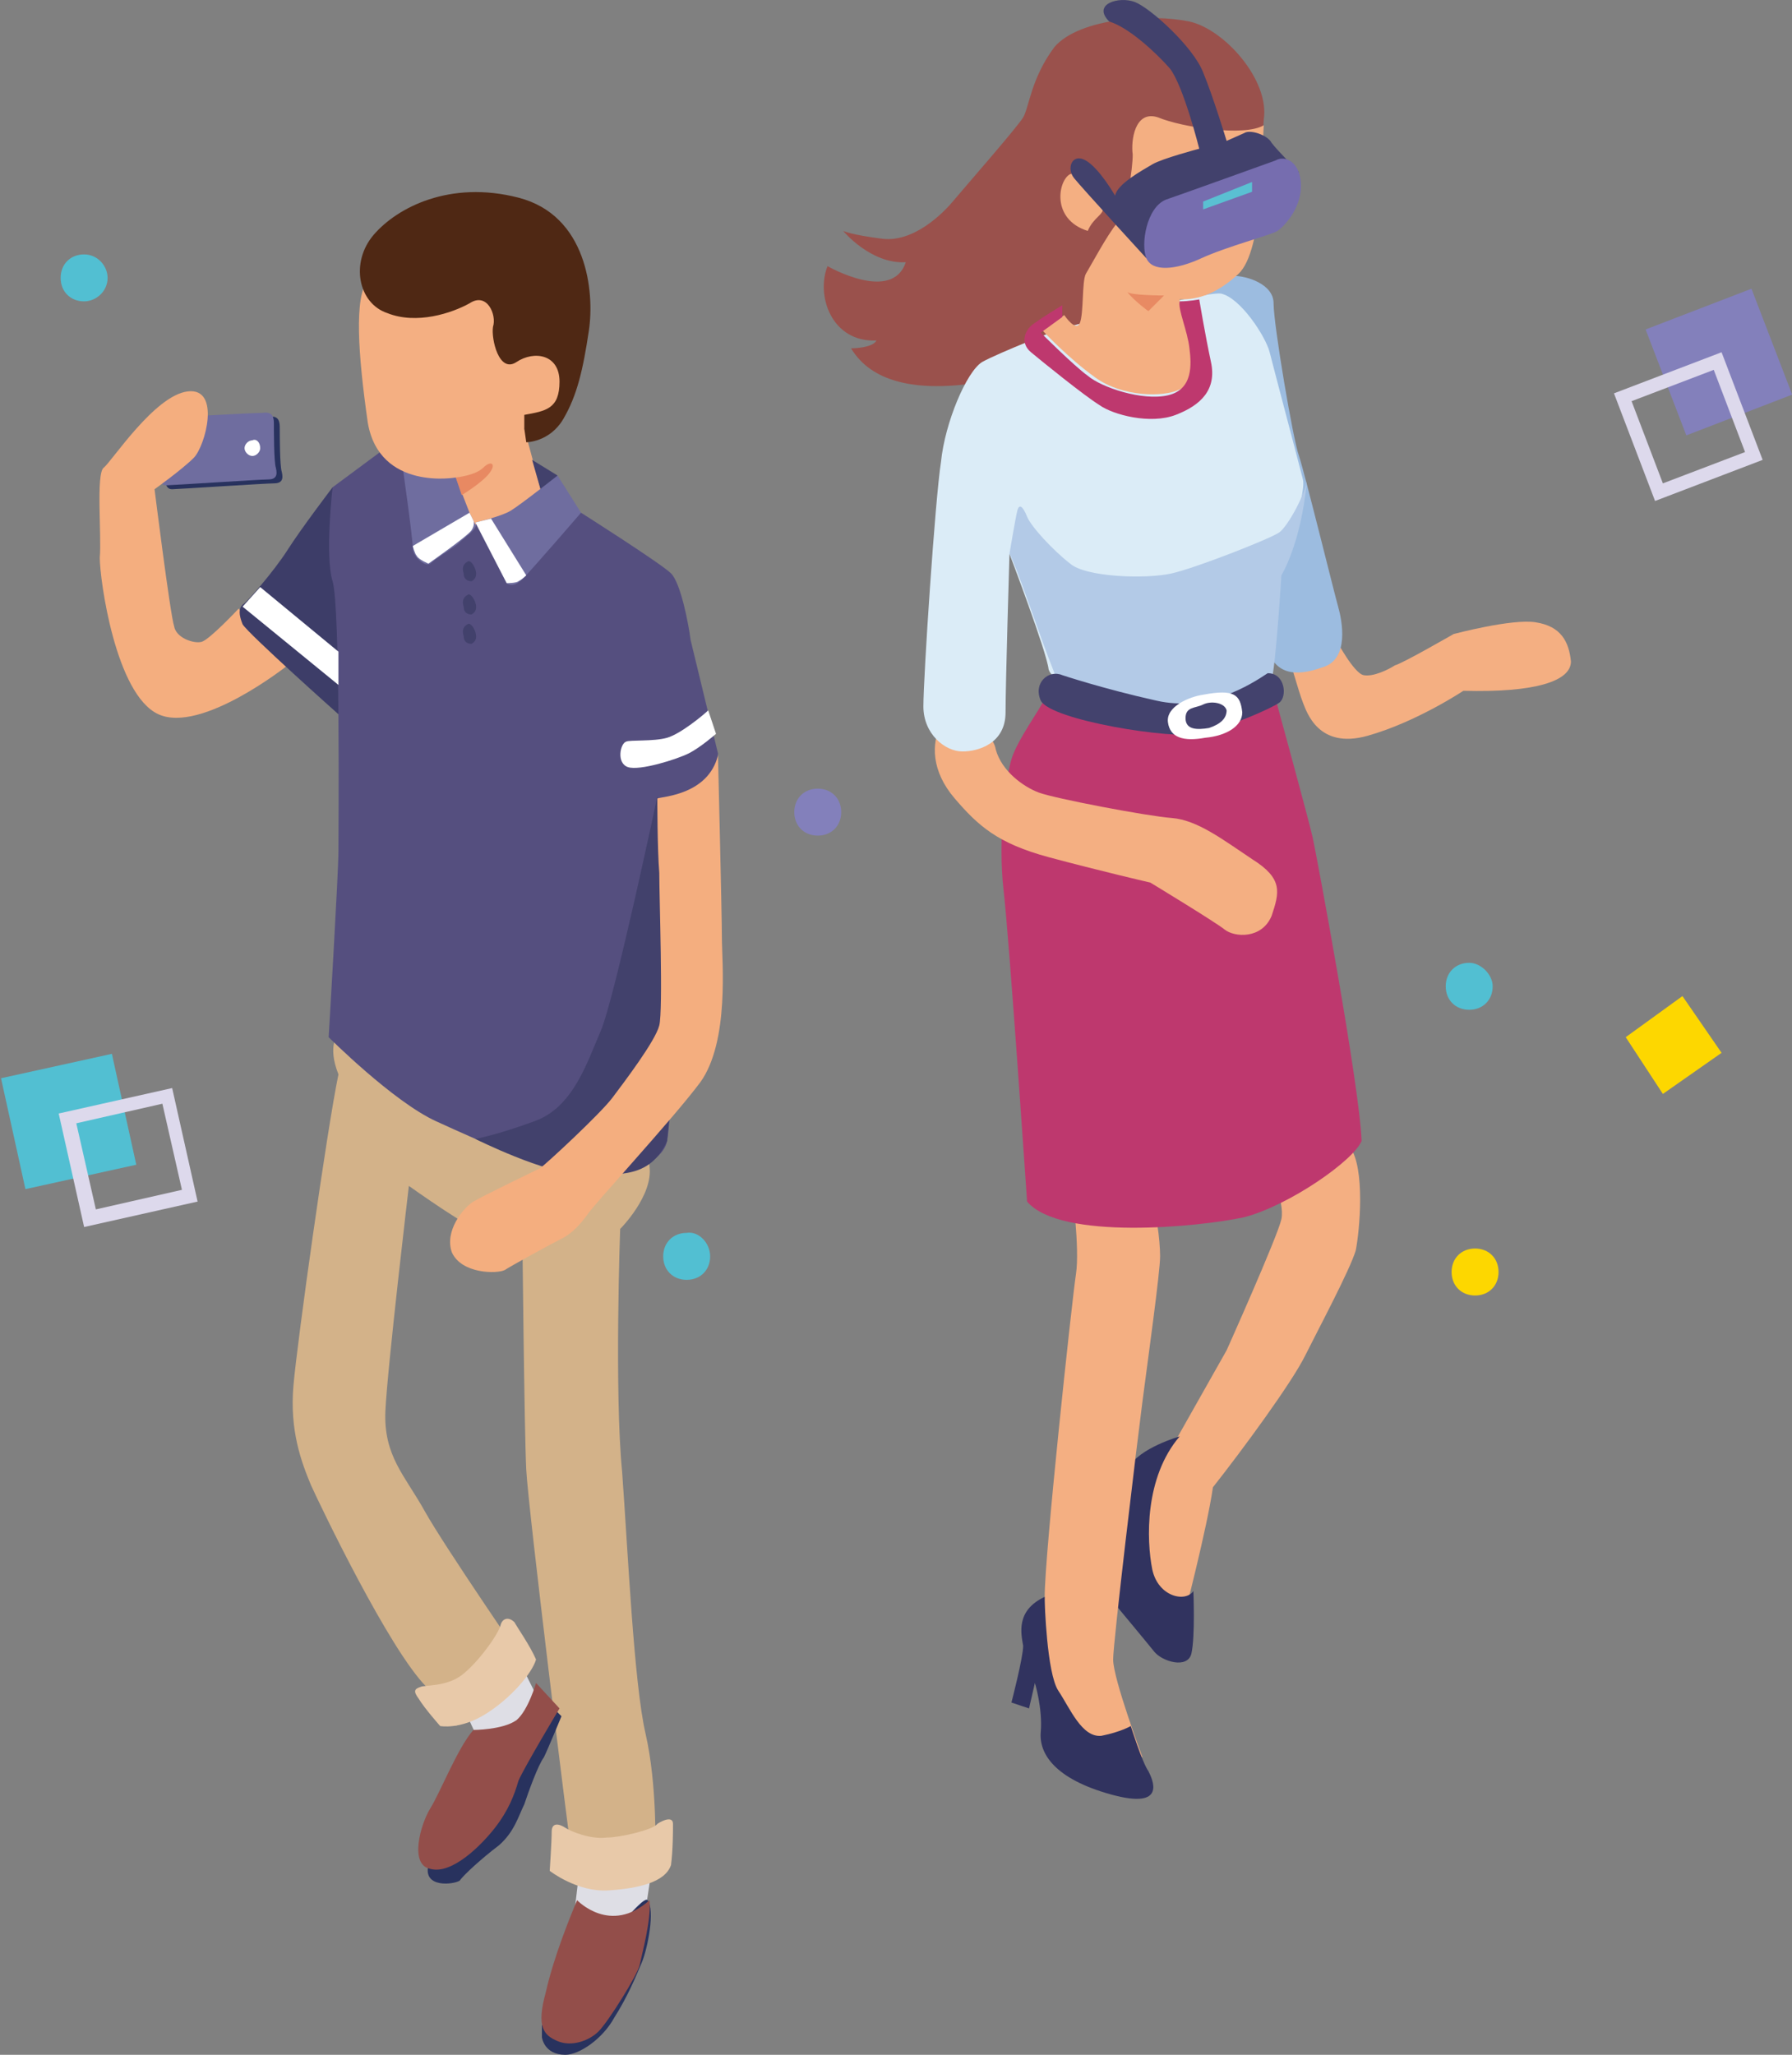 <?xml version="1.0" encoding="utf-8"?>
<!-- Generator: Adobe Illustrator 22.1.0, SVG Export Plug-In . SVG Version: 6.00 Build 0)  -->
<svg version="1.1" id="Layer_1" xmlns="http://www.w3.org/2000/svg" xmlns:xlink="http://www.w3.org/1999/xlink" x="0px" y="0px"
	 viewBox="0 0 91.6 105" style="enable-background:new 0 0 91.6 105;" xml:space="preserve">
<rect x="0" y="0" width="91.6" height="105" fill="#808080" stroke="none"/>
<style type="text/css">
	.st0{fill:#9A514C;}
	.st1{fill:#F4AF82;}
	.st2{fill:#31335F;}
	.st3{fill:#BE386E;}
	.st4{fill:#9CBCE0;}
	.st5{fill:#DBECF7;}
	.st6{fill:#E88A63;}
	.st7{fill:#42416C;}
	.st8{fill:#766DAF;}
	.st9{fill:#B3CAE7;}
	.st10{fill:#43426D;}
	.st11{fill:#FFFFFF;}
	.st12{fill:#5AC0D2;}
	.st13{fill:#28325E;}
	.st14{fill:#6F6D9F;}
	.st15{fill:#DEDEE5;}
	.st16{fill:#934E4A;}
	.st17{fill:#D3B289;}
	.st18{fill:#F4AE7F;}
	.st19{fill:#3D3D68;}
	.st20{fill:#554F7F;}
	.st21{fill:#4F2814;}
	.st22{fill:#E88962;}
	.st23{fill:#E8C9A9;}
	.st24{fill:#52BFD2;}
	.st25{fill:#DDD9EC;}
	.st26{fill:#8380BB;}
	.st27{fill:#FDD700;}
</style>
<g>
	<path class="st0" d="M64,10.3c0.3-0.8,0.6-4,0.6-4.2c0.3-2-2-4.6-3.8-5c-1.9-0.4-5.6-0.2-6.9,1.3C52.7,4,52.6,5.5,52.3,6
		c-0.3,0.5-3.1,3.7-3.6,4.3c-0.5,0.6-2,2.1-3.6,1.9c-1.6-0.2-2-0.4-2-0.4s1.4,1.7,3.2,1.6c-0.7,2.1-4,0.2-4,0.2
		c-0.6,1.5,0.2,3.9,2.5,3.8c-0.2,0.4-1.3,0.4-1.3,0.4c0.5,0.8,1.8,2.4,6.2,1.8C54.1,18.8,64,10.3,64,10.3"/>
	<path class="st1" d="M65.8,33.3c0,0,0.6,2.1,0.8,2.6c0.2,0.5,0.8,2.4,3.3,1.7c2.5-0.7,4.9-2.3,4.9-2.3c3.7,0.1,5.5-0.5,5.5-1.5
		c-0.1-1-0.5-1.8-1.8-2c-1.2-0.2-4.2,0.6-4.2,0.6s-2.6,1.5-3,1.6c-0.3,0.2-1.1,0.6-1.6,0.5c-0.5-0.1-1.4-1.8-1.4-1.8
		S65.8,32.5,65.8,33.3"/>
	<path class="st1" d="M64.8,59.5c0,0,0.9,1.9,0.7,2.8c-0.2,0.9-2.8,6.7-2.8,6.7l-2.6,4.6L58.7,75l-0.4,5.6l2.2,2.1
		c0,0,1.2-4.6,1.5-6.7c1.5-1.9,4-5.3,4.7-6.7c0.7-1.4,2.3-4.4,2.6-5.4c0.2-1,0.5-4.2-0.3-5.3C68.2,57.4,64.6,56.5,64.8,59.5"/>
	<path class="st2" d="M60.3,73.4c0,0-2.1,0.6-2.6,1.6c-0.5,1-0.6,7.1-0.6,7.1s1.5,1.8,1.9,2.3c0.4,0.5,1.7,0.9,1.9,0.1
		c0.2-0.9,0.1-3.2,0.1-3.2c-0.4,0.6-1.8,0.3-2.1-1.1C58.6,78.7,58.5,75.5,60.3,73.4"/>
	<path class="st1" d="M54.8,60.8c0,0,0.4,3,0.2,4.3c-0.2,1.3-1.6,14.3-1.6,16.5c0,2.2-0.7,4.7,0.5,6.1c1.2,1.4,4.5,2.1,4.5,2.1
		s-1.5-4-1.5-5c0-0.9,1.2-10.9,1.5-13.2c0.3-2.3,0.9-6.6,0.9-7.4c0-0.8-0.2-2.6-0.6-3.2C58.2,60.4,54.4,59.2,54.8,60.8"/>
	<path class="st2" d="M53.4,81.8c0,0,0.1,3.7,0.7,4.6c0.6,0.9,1.2,2.4,2.2,2.3c1-0.2,1.5-0.5,1.5-0.5s0.6,1.9,0.9,2.3
		c0.2,0.4,1,2-1.9,1.2c-2.9-0.8-3.7-2.1-3.6-3.2c0.1-1.2-0.3-2.5-0.3-2.5l-0.3,1.3L51.7,87c0,0,0.6-2.3,0.6-2.9
		c-0.1-0.6-0.4-1.8,1.1-2.5"/>
	<path class="st3" d="M53.4,35.7c-0.2,0.5-1.4,2.1-1.7,3.1c-0.3,1-0.7,4.1-0.4,6.7c0.3,2.6,1.2,15.9,1.2,15.9
		c1.7,2,8.8,1.3,11.1,0.8c2.3-0.6,5.6-2.9,6-3.9c-0.1-2.8-2.3-14.6-2.5-15.5c-0.2-0.9-1.9-7.1-1.9-7.1s-2.7,1.2-4,1.2
		C60,36.8,53.4,35.7,53.4,35.7"/>
	<path class="st1" d="M48.1,37c-0.5,1-0.5,2.4,0.7,3.8c1.2,1.4,2.2,2.3,4.8,3c2.6,0.7,5.2,1.3,5.2,1.3s3.3,2,3.8,2.4
		c0.5,0.4,1.9,0.5,2.4-0.7c0.4-1.2,0.6-1.9-1-2.9c-1.5-1-2.8-2-4.1-2.1c-1.3-0.1-6-1-6.8-1.3c-0.8-0.3-1.9-1.1-2.2-2.2
		C50.7,37.1,48.5,36.4,48.1,37"/>
	<path class="st4" d="M61.1,15.4c0.4-1.2,1.4-1.3,2-1.3c0.6,0,2,0.4,2,1.4c0,1.1,1,7,1.3,7.8c0.3,0.9,1.8,7,2,7.7
		c0.2,0.7,0.6,2.7-0.8,3.1c-1.4,0.5-2.5,0.4-2.9-1.2C64.4,31.5,61.1,15.4,61.1,15.4"/>
	<path class="st5" d="M54.2,16.8c0,0-3.1,1.2-4,1.7c-0.8,0.5-1.9,3.1-2.1,5.1c-0.3,1.9-0.9,11-0.9,12.5c0,1.4,1.1,2.3,2,2.3
		c0.8,0,2.2-0.4,2.2-2c0-1.5,0.2-8.1,0.2-8.1s1.9,5,2,5.9c0.4,1.4,7.8,3,11.1,0.6c0.5-0.7,0.4-4.5,0.6-5.2c0.2-0.7,1.5-4.3,1.3-5.1
		c-0.2-0.8-1.5-5.7-1.7-6.5c-0.2-0.8-1.5-2.8-2.5-3C61.5,14.9,54.2,16.8,54.2,16.8"/>
	<path class="st1" d="M64.6,6.4c-0.1,1.3,0,6.4-1.3,7.6c-1.3,1.2-2.3,1.3-3,1.3c0,0.6,0.5,1.9,0.6,2.5c0.1,0.6,0.2,1.8-0.6,2.1
		c-0.8,0.4-2.9,0.4-4.3-0.6c-1.4-1-2.7-2.4-2.7-2.4l1.1-0.8c0,0,0.6,0.9,0.8,0.4c0.2-0.5,0.1-2.1,0.3-2.5c0.3-0.5,1.1-2,1.6-2.6
		c0.5-0.6,0.8-2.8,0.8-3.5C57.8,7.2,58,5.6,59.2,6C60.4,6.5,63.6,7,64.6,6.4"/>
	<path class="st1" d="M56.2,9.5c0,0-0.9-0.8-1.5-0.6c-0.6,0.3-1,2.3,0.9,2.9c0.3-0.7,0.8-0.8,0.8-1.2C56.4,10.2,56.2,9.5,56.2,9.5"
		/>
	<path class="st6" d="M59.5,15.1c0,0-1.8,0-1.9-0.2c0.4,0.5,1.1,1,1.1,1L59.5,15.1z"/>
	<path class="st7" d="M58.6,13.2c0,0-3.3-3.6-3.7-4.1c-0.4-0.5-0.1-1.3,0.6-0.9c0.7,0.4,1.5,1.8,1.5,1.8c0.1-0.6,1.4-1.3,1.9-1.6
		c0.5-0.3,2.4-0.8,2.4-0.8s-0.8-3.2-1.5-4.1c-0.7-0.8-2.1-2.1-3.1-2.4c-0.9-0.9,0.5-1.3,1.3-1c0.8,0.3,3,2.3,3.5,3.6
		c0.5,1.2,1.2,3.5,1.2,3.5l0.9-0.4c0.3-0.2,1.2,0.1,1.4,0.5c0.3,0.4,1.4,1.5,1.4,1.5L58.6,13.2z"/>
	<path class="st8" d="M65.2,8.2c0,0-5,1.8-5.6,2c-1,0.4-1.3,2.3-1,3c0.3,0.7,1.5,0.6,2.8,0c1.3-0.6,3.6-1.2,3.9-1.4
		c0.3-0.2,1.2-1.1,1.2-2.3C66.5,8.3,65.7,7.9,65.2,8.2"/>
	<path class="st3" d="M54.3,16.2v-0.6c0,0-1,0.6-1.4,0.9c-0.5,0.3-0.8,1-0.2,1.5c0.6,0.5,2.7,2.2,3.5,2.7c0.7,0.5,2.6,1,3.9,0.5
		c1.3-0.5,2.1-1.3,1.8-2.7c-0.3-1.4-0.6-3.2-0.6-3.2s-0.5,0.1-1,0.1c-0.1,0.4,0.4,1.5,0.5,2.4c0.1,0.8,0.2,2.1-1.1,2.4
		c-1.3,0.3-3.4-0.4-4.1-1c-0.7-0.5-2.4-2.2-2.4-2.2L54.3,16.2z"/>
	<path class="st9" d="M51.6,28.3c0,0,0.3-1.8,0.4-2.2c0.1-0.4,0.3-0.2,0.5,0.3c0.2,0.5,1.3,1.7,2.2,2.4c0.8,0.7,3.9,0.8,5.2,0.5
		c1.3-0.3,5.1-1.8,5.5-2.1c0.4-0.3,1.2-1.7,1.4-2.6c-0.3,3.2-1.3,4.8-1.3,4.8s-0.3,4.8-0.5,5.3c-0.9,1.2-9.7,2.3-11.1-0.3
		C53.1,32.4,52,29,51.6,28.3"/>
	<path class="st10" d="M64.8,34.4C64.7,34.4,64.7,34.4,64.8,34.4c-0.9,0.6-3.1,2-5.7,1.4c-2.7-0.6-4.8-1.3-4.8-1.3
		c-0.7-0.3-1.5,0.4-1.1,1.3c0.5,1,6.7,2,8.2,1.7c1.5-0.4,3.6-1.3,4-1.6C65.8,35.6,65.7,34.4,64.8,34.4"/>
	<path class="st11" d="M61.5,35.5c-0.7,0.1-1.9,0.6-1.8,1.4c0.1,0.8,0.8,1,1.9,0.8c1.1-0.1,1.9-0.6,1.9-1.3
		C63.4,35.5,63.1,35.2,61.5,35.5 M61.8,37.2c-0.6,0.1-1.2,0.1-1.2-0.5c0-0.6,0.5-0.5,0.9-0.7c0.4-0.2,1.1-0.1,1.2,0.3
		C62.7,36.7,62.4,37,61.8,37.2"/>
	<polygon class="st12" points="61.5,10.3 64,9.3 64,9.8 61.5,10.7 	"/>
	<path class="st13" d="M9.7,21.5c0,0,3.4-0.2,4-0.2c0.6-0.1,0.6,0.3,0.6,0.6c0,0.3,0,1.9,0.1,2.2c0.1,0.4,0,0.6-0.4,0.6
		c-0.4,0-5,0.3-5.2,0.3c-0.2,0-0.3-0.1-0.4-0.5C8.3,24.1,9.7,21.5,9.7,21.5"/>
	<path class="st14" d="M9.4,21.3c0,0,3.4-0.2,4-0.2C14,21,14,21.4,14,21.7c0,0.3,0,1.9,0.1,2.2c0.1,0.4,0,0.6-0.4,0.6
		c-0.4,0-5,0.3-5.2,0.3c-0.2,0-0.3-0.1-0.4-0.5C8,23.8,9.4,21.3,9.4,21.3"/>
	<path class="st15" d="M29.6,95.7l-0.2,1.7c0,0,0.5,0.7,1.4,0.8c0.9,0.1,2.2-0.6,2.2-0.6l0.3-2L29.6,95.7z"/>
	<path class="st13" d="M27.7,103.5v0.6c0,0,0.1,0.9,1.2,0.9c0.7,0,1.9-0.8,2.5-1.9c0.7-1.1,1.1-2.1,1.4-2.8c0.3-0.7,0.7-2.7,0.3-3.2
		C32.8,96.6,27.7,103.5,27.7,103.5"/>
	<path class="st16" d="M29.5,97.1c0,0,1.7,1.8,3.7,0c0.1,1-0.4,2.8-0.5,3.3s-1.6,2.9-2.1,3.4c-0.5,0.5-1.4,0.8-2.1,0.5
		c-0.7-0.3-1.1-0.7-0.6-2.5C28.3,100,29.2,97.8,29.5,97.1"/>
	<path class="st15" d="M23.8,87.5l0.6,1.3c0,0,1.3,0.1,2.1-0.5c0.7-0.6,1-1.5,1-1.5L26.6,85L23.8,87.5z"/>
	<path class="st17" d="M17.3,52.8c0,0-0.6,0.6,0,2.1c-0.6,2.9-2.1,13.6-2.3,15.9c-0.2,2.3,0.4,3.9,0.9,5.1c0.5,1.1,4,8.4,5.9,10.3
		c1.4,1.2,1.5,2,1.5,2l3.6-3.1c0,0-4.2-6.1-5.2-7.9c-1-1.8-2.1-2.8-2-5.1c0.1-2.2,1.2-11.5,1.2-11.5s3.5,2.5,4.1,2.5
		c0.6,0,1.7-0.2,1.7-0.2s0.1,10.2,0.2,12.2c0.1,2,2.2,19,2.3,19.5c0.2,0.5,4.3,0,4.3,0s0.1-3.4-0.5-6c-0.6-2.6-0.9-9.3-1.2-13.4
		c-0.4-4.1-0.1-12.4-0.1-12.4s1.7-1.7,1.5-3.2C33.3,57.8,17.3,52.8,17.3,52.8"/>
	<path class="st13" d="M28,87l0.7,0.7c0,0-0.7,1.7-0.9,2.1c-0.3,0.4-0.8,1.8-1,2.4c-0.3,0.6-0.5,1.4-1.3,2.1c-0.8,0.6-1.8,1.5-2,1.8
		c-0.3,0.2-1.9,0.4-1.6-0.8C22.1,94,28,87,28,87"/>
	<path class="st16" d="M27.4,86c0,0-0.4,1.4-1,1.9c-0.7,0.5-2.2,0.5-2.2,0.5c-0.8,0.9-1.7,3.2-2.2,4c-0.5,0.8-1.1,2.9,0,3.1
		c1.1,0.3,2.6-1.2,3.3-2.1c0.7-0.9,1-1.7,1.2-2.4c0.3-0.7,2.1-3.7,2.1-3.7L27.4,86z"/>
	<path class="st18" d="M12.2,31.1c0,0-1.5,1.6-1.9,1.7c-0.4,0.1-1.3-0.2-1.4-0.8c-0.2-0.6-1-7-1-7s1.4-1,2-1.6
		c0.6-0.6,1.4-3.6-0.3-3.4c-1.7,0.2-3.9,3.6-4.3,3.9c-0.4,0.3-0.1,3.5-0.2,4.6c0,1.1,0.8,7,3,8c2.2,1,6.6-2.5,6.6-2.5L12.2,31.1z"/>
	<path class="st19" d="M17,24.9c0,0-1.6,2.1-2.3,3.2c-0.7,1.1-2.1,2.7-2.3,2.8c-0.2,0.2-0.2,0.5,0,1c0.3,0.5,4.9,4.6,4.9,4.6
		l2.7-1.8L17,24.9z"/>
	<path class="st20" d="M19.7,22.9l-2.7,2c0,0-0.4,3.5,0,4.8c0.4,1.3,0.3,12.7,0.3,13.8c0,1.1-0.5,9.5-0.5,9.5s3.3,3.3,5.5,4.3
		c2.2,1,6.7,3.1,8.8,2.8c2.1-0.3,2.9-1.2,3-1.8c0.1-0.6,0.2-2,0.2-2l2.4-17.8c0,0-1.2-5-1.4-5.8c-0.1-0.8-0.5-2.9-1-3.4
		c-0.5-0.5-4.6-3.1-4.6-3.1L19.7,22.9z"/>
	<path class="st14" d="M23.3,24.4c0,0,0.8,2,1,2.3c0.2,0.3-0.5,0.7-0.9,1.1c-0.4,0.3-1.2,0.8-1.4,1c-0.2,0.2-0.9-0.3-0.9-0.8
		c0-0.5-0.5-4-0.5-4L23.3,24.4"/>
	<path class="st1" d="M23.3,24.4c0,0-3.9,0.7-4.5-2.8c-0.5-3.5-0.7-6.4,0-7.3c0.7-0.9,5.7-1.5,7.2-1.1c1.5,0.4,2.9,2.6,3.1,4.6
		c0.2,1.9-0.6,3.3-0.6,3.3l-1.7,0.8l1,3.7l-3.5,1.2L24,26.2L23.3,24.4z"/>
	<path class="st21" d="M26.8,21.9v-0.7c1.1-0.2,1.8-0.3,1.8-1.7c0-1.4-1.3-1.6-2.2-1c-0.9,0.6-1.3-1.2-1.2-1.8
		c0.2-0.6-0.3-1.8-1.2-1.2c-0.9,0.5-2.7,1.1-4.2,0.5c-1.5-0.5-1.9-2.6-0.7-4c1.2-1.4,3.9-2.8,7.4-1.9c3.5,0.9,3.9,4.8,3.6,6.8
		c-0.3,2-0.6,3.3-1.3,4.5c-0.7,1.2-1.9,1.2-1.9,1.2L26.8,21.9z"/>
	<path class="st22" d="M23.3,24.4c0,0,1-0.1,1.4-0.5c0.4-0.4,0.7-0.2,0.3,0.3c-0.4,0.5-1.4,1.1-1.4,1.1L23.3,24.4z"/>
	<polygon class="st7" points="27.2,23.5 28.5,24.3 27.8,25.6 	"/>
	<path class="st14" d="M28.5,24.3c0,0-1.9,1.5-2.4,1.8c-0.5,0.3-1.8,0.6-1.8,0.6l1.6,3.1c0,0,0.3,0.3,0.8-0.2c0.5-0.5,3-3.4,3-3.4
		L28.5,24.3z"/>
	<path class="st11" d="M24.3,26.7l1.6,3.1c0,0,0.5,0,0.6-0.1c0.2-0.1,0.4-0.3,0.4-0.3l-1.8-2.9L24.3,26.7z"/>
	<path class="st11" d="M24,26.2l0.2,0.4c0,0,0.1,0.2-0.1,0.5c-0.2,0.3-2.2,1.7-2.2,1.7s-0.5-0.2-0.6-0.4c-0.1-0.1-0.2-0.5-0.2-0.5
		L24,26.2z"/>
	<path class="st11" d="M36.2,36.3c-0.2,0.2-1.4,1.2-2.1,1.4c-0.7,0.2-1.9,0.1-2.1,0.2c-0.3,0.1-0.5,1.1,0.1,1.3
		c0.6,0.2,2.5-0.4,3.1-0.7c0.6-0.3,1.4-1,1.4-1L36.2,36.3z"/>
	<polygon class="st11" points="13.3,30 17.3,33.3 17.3,35 12.4,31 	"/>
	<path class="st7" d="M24.3,29.1c0.1,0.3,0,0.5-0.2,0.6c-0.2,0-0.4-0.1-0.4-0.4c-0.1-0.3,0-0.5,0.2-0.6C24,28.6,24.2,28.8,24.3,29.1
		"/>
	<path class="st7" d="M24.3,30.8c0.1,0.3,0,0.5-0.2,0.6c-0.2,0-0.4-0.1-0.4-0.4c-0.1-0.3,0-0.5,0.2-0.6C24,30.3,24.2,30.5,24.3,30.8
		"/>
	<path class="st7" d="M24.3,32.3c0.1,0.3,0,0.5-0.2,0.6c-0.2,0-0.4-0.1-0.4-0.4c-0.1-0.3,0-0.5,0.2-0.6C24,31.8,24.2,32,24.3,32.3"
		/>
	<path class="st23" d="M31,93.9c-0.8,0.1-1.8-0.3-2.1-0.5c-0.3-0.2-0.7-0.3-0.7,0.2c0,0.5-0.1,2-0.1,2s1.4,1.1,3,1
		c1.5-0.1,2.9-0.4,3.2-1.3c0.1-0.8,0.1-1.7,0.1-2.1c0-0.4-0.5-0.2-0.8,0C33.4,93.5,31.7,93.9,31,93.9"/>
	<path class="st23" d="M25.6,83c-0.1,0.5-1.2,2-2,2.6c-0.8,0.6-1.9,0.5-2.1,0.6c-0.3,0.1-0.4,0.2-0.1,0.6c0.3,0.5,1.1,1.4,1.1,1.4
		s1,0.2,2.3-0.6c1.3-0.8,2.4-2.1,2.6-2.8c-0.3-0.7-1-1.7-1.1-1.9C26,82.6,25.7,82.7,25.6,83"/>
	<path class="st7" d="M33.6,40.7c0,0-2.2,10.4-2.9,12c-0.7,1.6-1.4,3.9-3.4,4.6c-1.9,0.7-3,0.9-3,0.9s3.6,1.8,5.4,1.8
		c1.8,0,3.5,0.3,4.4-1.7c0.3-3.1,0.9-13.1,0.9-13.1L33.6,40.7z"/>
	<path class="st18" d="M36.7,38.6c0,0,0.2,8.1,0.2,9.3c0,1.2,0.4,5.3-1.1,7.4c-1.5,2-5.5,6.3-5.8,6.8c-0.3,0.4-0.7,0.9-1.3,1.2
		c-0.6,0.3-2.6,1.4-2.9,1.6c-0.4,0.2-2.2,0.2-2.7-0.9c-0.4-1.1,0.6-2.3,1.1-2.6c0.5-0.3,3.2-1.6,3.4-1.7c0.3-0.2,3.1-2.8,3.7-3.6
		c0.6-0.8,2.2-2.9,2.4-3.7c0.2-0.8,0-6.5,0-7.8c-0.1-1.2-0.1-3.8-0.1-3.8C33.9,40.7,36.2,40.6,36.7,38.6"/>
	<path class="st11" d="M13.3,22.9c0,0.2-0.2,0.4-0.4,0.4c-0.2,0-0.4-0.2-0.4-0.4c0-0.2,0.2-0.4,0.4-0.4
		C13.1,22.4,13.3,22.6,13.3,22.9"/>
	<g>
		<rect x="0.6" y="54.4" transform="matrix(0.977 -0.215 0.215 0.977 -12.23 2.078)" class="st24" width="5.8" height="5.8"/>
		<path class="st25" d="M10.1,61.4l-5.8,1.3l-1.3-5.8l5.8-1.3L10.1,61.4z M4.9,61.8l4.4-1l-1-4.4l-4.4,1L4.9,61.8z"/>
	</g>
	<g>
		<rect x="85" y="15.6" transform="matrix(0.933 -0.359 0.359 0.933 -0.789 32.796)" class="st26" width="5.8" height="5.8"/>
		<path class="st25" d="M82.5,20.1L88,18l2.1,5.5l-5.5,2.1L82.5,20.1z M87.6,18.9l-4.2,1.6l1.6,4.2l4.2-1.6L87.6,18.9z"/>
	</g>
	<path class="st27" d="M76.6,65c0,0.7-0.5,1.2-1.2,1.2c-0.7,0-1.2-0.5-1.2-1.2c0-0.7,0.5-1.2,1.2-1.2C76.1,63.8,76.6,64.3,76.6,65"
		/>
	<path class="st26" d="M43,41.5c0,0.7-0.5,1.2-1.2,1.2c-0.7,0-1.2-0.5-1.2-1.2s0.5-1.2,1.2-1.2C42.5,40.3,43,40.8,43,41.5"/>
	<path class="st24" d="M76.3,50.4c0,0.7-0.5,1.2-1.2,1.2c-0.7,0-1.2-0.5-1.2-1.2s0.5-1.2,1.2-1.2C75.7,49.2,76.3,49.8,76.3,50.4"/>
	<path class="st24" d="M36.3,64.2c0,0.7-0.5,1.2-1.2,1.2c-0.7,0-1.2-0.5-1.2-1.2c0-0.7,0.5-1.2,1.2-1.2
		C35.7,62.9,36.3,63.5,36.3,64.2"/>
	<path class="st24" d="M5.5,14.2c0,0.7-0.6,1.2-1.2,1.2c-0.7,0-1.2-0.5-1.2-1.2c0-0.7,0.5-1.2,1.2-1.2C5,13,5.5,13.6,5.5,14.2"/>
	<polygon class="st27" points="86,50.9 83.1,53 85,55.9 88,53.8 	"/>
</g>
</svg>
